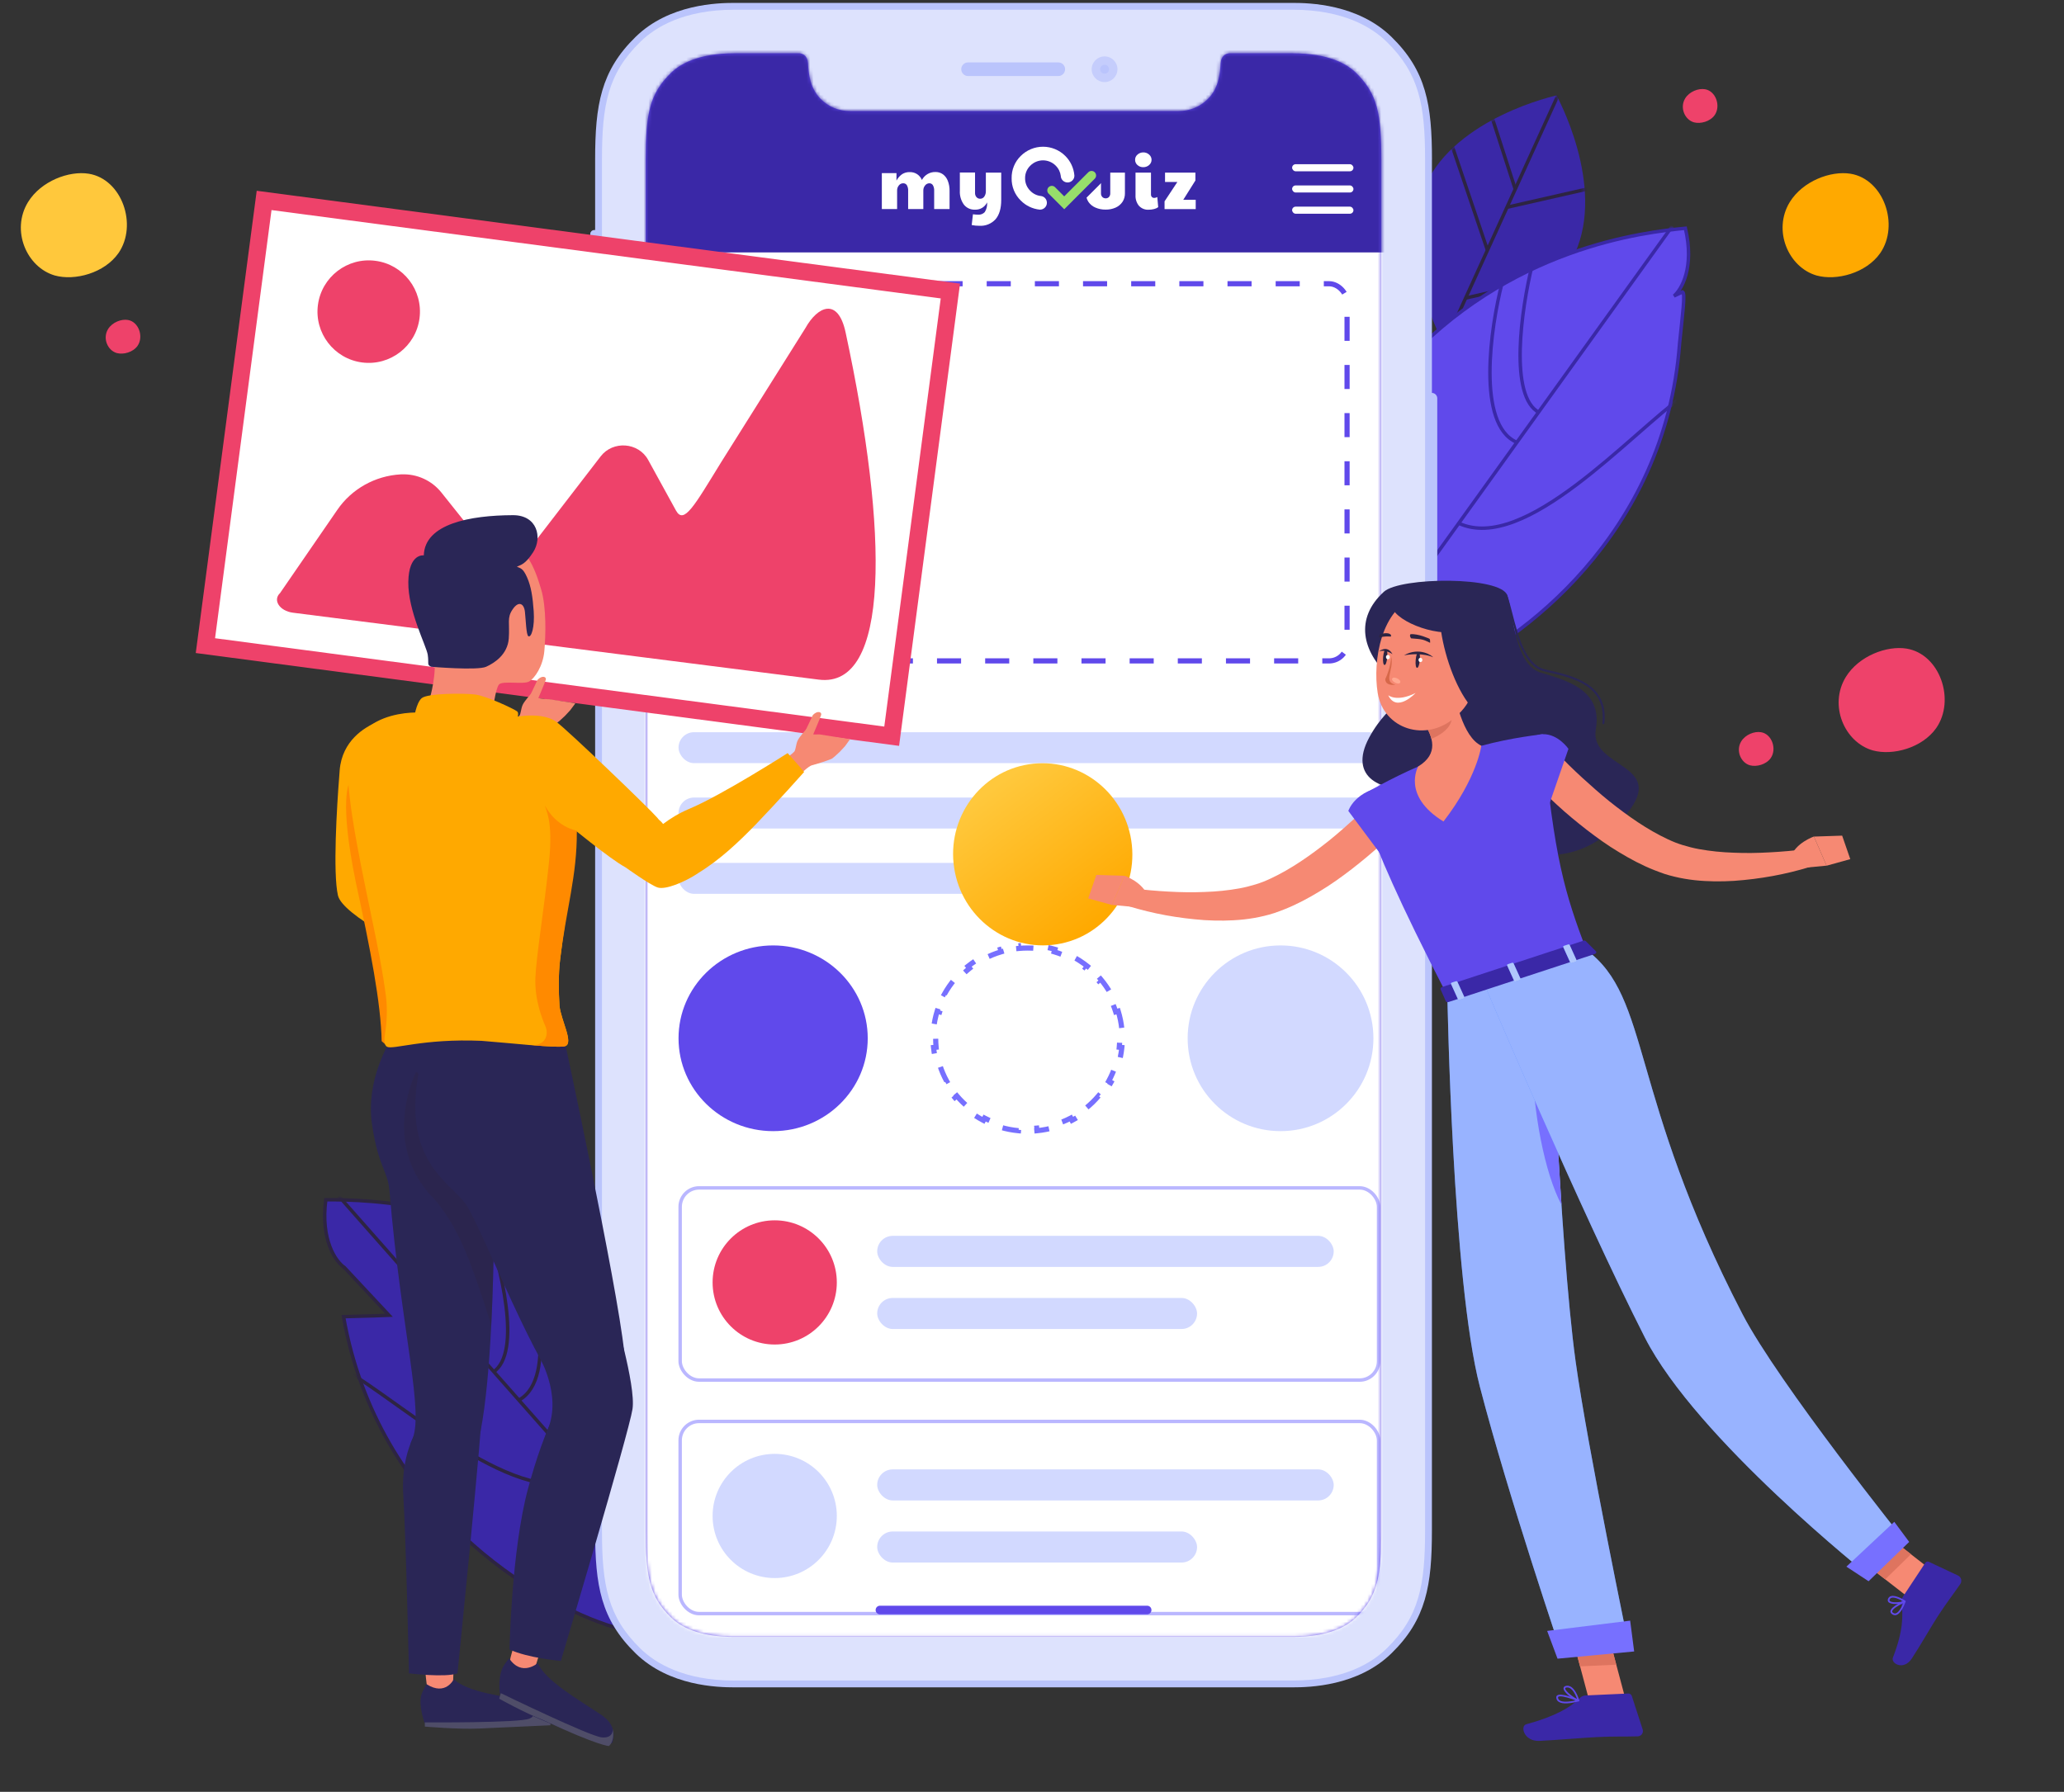 <svg width="600" height="521" viewBox="0 0 600 521" fill="none" xmlns="http://www.w3.org/2000/svg">
<rect x="0" y="0" width="600" height="521" fill="#333333" stroke="none"/>
<path d="M414.305 53.923C405.24 73.831 419.647 99.862 419.647 99.862C419.647 99.862 448.748 93.601 457.814 73.693C466.879 53.785 452.471 27.754 452.471 27.754C452.471 27.754 423.368 34.007 414.305 53.923Z" fill="#3A28A7"/>
<mask id="mask0_6370_94754" style="mask-type:alpha" maskUnits="userSpaceOnUse" x="411" y="27" width="50" height="73">
<path d="M414.758 54.13L414.758 54.13C419.217 44.331 428.631 37.855 437.002 33.82C441.179 31.807 445.076 30.411 447.929 29.519C449.356 29.073 450.52 28.754 451.326 28.546C451.701 28.449 451.998 28.376 452.209 28.326C452.309 28.518 452.45 28.789 452.624 29.135C452.997 29.879 453.52 30.966 454.121 32.334C455.323 35.069 456.831 38.921 458.058 43.39C460.515 52.346 461.817 63.691 457.357 73.486C452.896 83.28 443.483 89.757 435.112 93.792C430.935 95.806 427.038 97.203 424.185 98.095C422.759 98.541 421.595 98.862 420.789 99.07C420.414 99.166 420.116 99.239 419.906 99.289C419.805 99.098 419.664 98.826 419.491 98.48C419.118 97.736 418.594 96.649 417.994 95.282C416.792 92.547 415.283 88.694 414.057 84.225C411.599 75.269 410.298 63.925 414.758 54.13Z" fill="#3A28A7" stroke="#2D2442"/>
</mask>
<g mask="url(#mask0_6370_94754)">
<path d="M418.447 103.384L452.998 27.499" stroke="#2D2442" stroke-miterlimit="10"/>
<path d="M456.511 79.744L426.065 86.654" stroke="#2D2442" stroke-miterlimit="10"/>
<path d="M468.536 53.339L438.084 60.259" stroke="#2D2442" stroke-miterlimit="10"/>
<path d="M432.399 72.756L422.228 42.676" stroke="#2D2442" stroke-miterlimit="10"/>
<path d="M440.513 55.109L433.925 34.705" stroke="#2D2442" stroke-miterlimit="10"/>
</g>
<path d="M99.867 382.83C109.716 438.982 156.294 466.387 178.352 473.07L201.804 473.089C204.009 459.306 207.474 427.953 203.696 412.804C199.919 397.655 191.684 388.507 188.038 385.827L187.66 397.883L183.212 381.63C147.637 349.069 106.644 348.794 94.704 348.843C93.158 360.667 97.649 366.886 100.088 368.518L113.09 382.43C111.729 382.496 107.179 382.668 99.867 382.83Z" fill="#3A28A7" stroke="#2D2442"/>
<mask id="mask1_6370_94754" style="mask-type:alpha" maskUnits="userSpaceOnUse" x="93" y="348" width="113" height="126">
<path d="M99.869 382.83C109.718 438.982 156.296 466.387 178.354 473.07L201.806 473.089C204.011 459.306 207.476 427.953 203.698 412.804C199.921 397.655 191.686 388.507 188.04 385.826L187.662 397.883L183.214 381.63C147.638 349.069 106.646 348.794 94.706 348.843C93.16 360.667 97.651 366.886 100.09 368.518L113.092 382.43C111.731 382.496 107.181 382.668 99.869 382.83Z" fill="#3A28A7" stroke="#2D2442"/>
</mask>
<g mask="url(#mask1_6370_94754)">
<path d="M98.492 347.806L203.76 467.036" stroke="#2D2442"/>
<path d="M141.164 355.437C145.49 367.672 151.974 393.511 143.303 398.988" stroke="#2D2442"/>
<path d="M150.415 359.343C155.274 372.55 162.195 400.57 151.009 406.994" stroke="#2D2442"/>
<path d="M99.818 398.016C117.055 407.857 151.854 440.324 170.435 429.263" stroke="#2D2442"/>
</g>
<path d="M31.405 95.702C32.641 93.681 35.296 92.705 37.171 93.03C40.321 93.544 41.825 97.876 39.997 100.542C38.675 102.432 35.875 103.171 33.965 102.658C31.291 101.909 29.766 98.387 31.405 95.702Z" fill="#EE426A"/>
<path d="M506.165 215.568C507.401 213.547 510.056 212.571 511.93 212.896C515.08 213.41 516.585 217.742 514.757 220.408C513.435 222.298 510.634 223.037 508.725 222.524C506.051 221.775 504.526 218.253 506.165 215.568Z" fill="#EE426A"/>
<path d="M489.872 28.616C491.108 26.596 493.763 25.62 495.637 25.945C498.787 26.459 500.292 30.791 498.464 33.457C497.142 35.347 494.341 36.086 492.432 35.573C489.758 34.824 488.233 31.302 489.872 28.616Z" fill="#EE426A"/>
<path d="M8.143 58.767C11.927 52.617 20.083 49.588 25.8 50.512C35.473 52.086 40.083 65.424 34.44 73.597C30.37 79.409 21.756 81.719 15.932 80.099C7.742 77.724 3.125 66.991 8.143 58.767Z" fill="#FFC83C"/>
<path d="M536.573 196.842C540.357 190.692 548.512 187.663 554.23 188.587C563.902 190.16 568.512 203.499 562.87 211.672C558.799 217.484 550.186 219.793 544.361 218.174C536.171 215.798 531.555 205.066 536.573 196.842Z" fill="#EE426A"/>
<path d="M520.278 58.767C524.062 52.617 532.217 49.588 537.935 50.512C547.607 52.086 552.218 65.424 546.575 73.597C542.504 79.409 533.891 81.719 528.066 80.099C519.876 77.724 515.26 66.991 520.278 58.767Z" fill="#FFA900"/>
<path d="M488.234 99.986C484.134 155.655 441.438 186.912 420.603 195.582L397.757 197.896C394.26 184.684 387.816 154.478 390.013 139.349C392.211 124.221 399.339 114.503 402.628 111.534L404.177 123.244L406.919 106.974C438.392 71.77 478.301 67.49 489.938 66.369C492.601 77.738 488.834 84.236 486.618 86.064L489.132 84.882C489.938 85.361 489.133 91.111 488.234 99.986Z" fill="#6049EB" stroke="#3A28A7"/>
<mask id="mask2_6370_94754" style="mask-type:alpha" maskUnits="userSpaceOnUse" x="389" y="65" width="103" height="134">
<path d="M488.234 99.986C484.134 155.655 441.438 186.912 420.603 195.582L397.757 197.896C394.26 184.684 387.816 154.478 390.013 139.349C392.211 124.221 399.339 114.502 402.628 111.534L404.177 123.244L406.919 106.974C438.392 71.77 478.301 67.49 489.938 66.369C492.601 77.738 488.834 84.236 486.618 86.064L489.938 86.799C491.271 86.73 488.641 94.466 488.234 99.986Z" fill="#98B3FF" stroke="#3A28A7"/>
</mask>
<g mask="url(#mask2_6370_94754)">
<path d="M486.15 65.731L395.264 192.192" stroke="#3A28A7"/>
<path d="M445.326 77.343C442.309 89.685 438.521 115.493 447.505 119.98" stroke="#3A28A7"/>
<path d="M436.692 82.052C433.251 95.394 429.251 123.37 440.777 128.533" stroke="#3A28A7"/>
<path d="M489.771 114.776C473.942 126.051 443.217 161.087 424.032 152.129" stroke="#3A28A7"/>
</g>
<path d="M416.269 46.447C416.269 30.505 414.63 20.604 404.493 10.717C394.703 1.163 380.594 0.843 375.817 0.843H213.455C208.678 0.843 194.556 1.163 184.78 10.717C174.643 20.604 173.004 30.519 173.004 46.447V445.005C173.004 460.947 174.643 470.848 184.78 480.735C194.57 490.289 208.678 490.609 213.455 490.609H375.803C380.58 490.609 394.703 490.289 404.479 480.735C414.616 470.848 416.255 460.933 416.255 445.005V46.447H416.269Z" fill="#BAC4FC"/>
<path d="M213.456 488.637C198.778 488.637 190.515 483.582 186.169 479.333C176.671 470.057 174.99 460.878 174.99 445.019V46.447C174.99 30.589 176.657 21.41 186.169 12.133C190.515 7.884 198.778 2.829 213.442 2.829H375.804C390.482 2.829 398.744 7.898 403.091 12.133C412.589 21.41 414.27 30.589 414.27 46.447V445.005C414.27 460.864 412.603 470.043 403.091 479.319C398.744 483.568 390.482 488.623 375.846 488.623H213.456V488.637Z" fill="#DDE2FD"/>
<path d="M394.188 21.173C391.536 18.576 386.19 15.494 375.802 15.494H357.278C356.334 15.619 354.973 16.174 354.834 18.424C354.653 21.52 354.264 25.589 351.182 28.728C348.807 31.144 345.738 32.297 342.544 32.297C335.656 32.297 254.045 32.297 247.157 32.297C243.963 32.297 240.895 31.144 238.52 28.728C235.451 25.589 235.062 21.52 234.882 18.424C234.743 16.174 233.382 15.605 232.438 15.494H213.441C203.068 15.494 197.721 18.59 195.069 21.173C188.82 27.27 187.709 33.102 187.709 46.447V445.005C187.709 458.35 188.82 464.182 195.069 470.279C197.721 472.875 203.068 475.972 213.441 475.958H375.816C386.19 475.958 391.536 472.862 394.188 470.279C400.437 464.182 401.548 458.35 401.548 445.005V46.447C401.548 33.102 400.437 27.283 394.188 21.173Z" fill="#6049EB"/>
<path d="M172.715 66.874C172.617 66.874 172.534 66.902 172.451 66.93V66.916C172.423 66.93 172.395 66.944 172.367 66.957C172.312 66.971 172.243 66.999 172.187 67.027C172.118 67.069 172.062 67.11 172.006 67.152C171.965 67.193 171.909 67.221 171.881 67.263C171.826 67.332 171.784 67.402 171.743 67.471C171.715 67.513 171.687 67.555 171.673 67.596C171.618 67.721 171.59 67.86 171.59 67.999V84.51C171.59 84.649 171.618 84.788 171.673 84.913C171.687 84.954 171.715 84.996 171.743 85.038C171.784 85.107 171.826 85.19 171.881 85.246C171.923 85.288 171.965 85.329 172.006 85.357C172.062 85.399 172.118 85.44 172.187 85.482C172.243 85.51 172.298 85.538 172.367 85.552C172.395 85.565 172.423 85.579 172.451 85.593V85.579C172.534 85.607 172.617 85.635 172.715 85.635H173.312V66.874H172.715Z" fill="#BAC4FC"/>
<path d="M172.715 101.896C172.617 101.896 172.534 101.924 172.451 101.952V101.938C172.423 101.952 172.395 101.966 172.367 101.98C172.312 101.994 172.243 102.021 172.187 102.049C172.118 102.091 172.062 102.132 172.006 102.174C171.965 102.216 171.909 102.244 171.881 102.285C171.826 102.355 171.784 102.424 171.743 102.493C171.715 102.535 171.687 102.577 171.673 102.618C171.618 102.743 171.59 102.882 171.59 103.021V136.279C171.59 136.418 171.618 136.557 171.673 136.682C171.687 136.724 171.715 136.766 171.743 136.807C171.784 136.877 171.826 136.96 171.881 137.015C171.923 137.057 171.965 137.099 172.006 137.127C172.062 137.168 172.118 137.21 172.187 137.252C172.243 137.279 172.298 137.307 172.367 137.321C172.395 137.335 172.423 137.349 172.451 137.363V137.349C172.534 137.377 172.617 137.404 172.715 137.404H173.312V101.896H172.715Z" fill="#BAC4FC"/>
<path d="M173.142 146.819C173.045 146.819 172.962 146.847 172.878 146.875V146.861C172.851 146.875 172.823 146.889 172.795 146.902C172.739 146.916 172.684 146.944 172.628 146.972C172.559 147.014 172.503 147.055 172.448 147.097C172.406 147.138 172.365 147.166 172.323 147.208C172.267 147.277 172.226 147.347 172.184 147.416C172.156 147.458 172.128 147.5 172.115 147.541C172.059 147.666 172.031 147.805 172.031 147.958V181.216C172.031 181.355 172.059 181.494 172.115 181.633C172.128 181.674 172.156 181.716 172.184 181.758C172.226 181.841 172.267 181.91 172.323 181.966C172.365 182.008 172.406 182.049 172.448 182.077C172.503 182.119 172.559 182.16 172.628 182.202C172.684 182.23 172.739 182.258 172.809 182.271C172.837 182.285 172.864 182.299 172.892 182.313V182.299C172.976 182.327 173.059 182.355 173.156 182.355H173.503V146.833H173.142V146.819Z" fill="#BAC4FC"/>
<path d="M417.726 169.079C417.782 168.927 417.809 168.76 417.809 168.593V115.81C417.809 115.644 417.782 115.477 417.726 115.324C417.712 115.297 417.712 115.283 417.698 115.255C417.643 115.102 417.559 114.977 417.476 114.852C417.462 114.838 417.448 114.825 417.434 114.811C417.226 114.561 416.934 114.366 416.601 114.283C416.476 114.255 416.365 114.241 416.226 114.241H415.74V170.162H416.226C416.712 170.162 417.143 169.94 417.434 169.593C417.448 169.579 417.462 169.565 417.476 169.551C417.573 169.427 417.643 169.302 417.698 169.149C417.712 169.121 417.712 169.093 417.726 169.079Z" fill="#BAC4FC"/>
<path d="M321.099 23.868C323.17 23.868 324.848 22.195 324.848 20.132C324.848 18.069 323.17 16.397 321.099 16.397C319.028 16.397 317.35 18.069 317.35 20.132C317.35 22.195 319.028 23.868 321.099 23.868Z" fill="#C5CDFC"/>
<path d="M321.102 21.423C321.815 21.423 322.393 20.845 322.393 20.132C322.393 19.418 321.815 18.84 321.102 18.84C320.389 18.84 319.811 19.418 319.811 20.132C319.811 20.845 320.389 21.423 321.102 21.423Z" fill="#BAC4FC"/>
<path d="M309.621 20.131C309.621 21.228 308.732 22.117 307.621 22.117H281.431C280.334 22.117 279.432 21.228 279.432 20.131C279.432 19.034 280.32 18.145 281.431 18.145H307.621C308.732 18.145 309.621 19.034 309.621 20.131Z" fill="#BAC4FC"/>
<mask id="mask3_6370_94754" style="mask-type:alpha" maskUnits="userSpaceOnUse" x="187" y="15" width="215" height="461">
<path d="M394.192 21.173C391.54 18.576 386.194 15.494 375.806 15.494H357.282C356.337 15.619 354.977 16.174 354.838 18.424C354.657 21.52 354.268 25.589 351.186 28.727C348.811 31.144 345.742 32.296 342.548 32.296C335.66 32.296 254.049 32.296 247.161 32.296C243.967 32.296 240.898 31.144 238.524 28.727C235.455 25.589 235.066 21.52 234.886 18.424C234.747 16.174 233.386 15.605 232.442 15.494H213.445C203.071 15.494 197.725 18.59 195.073 21.173C188.824 27.269 187.713 33.102 187.713 46.447V445.005C187.713 458.35 188.824 464.182 195.073 470.279C197.725 472.875 203.071 475.972 213.445 475.958H375.82C386.194 475.958 391.54 472.861 394.192 470.279C400.441 464.182 401.552 458.35 401.552 445.005V46.447C401.552 33.102 400.441 27.283 394.192 21.173Z" fill="white"/>
</mask>
<g mask="url(#mask3_6370_94754)">
<rect width="214.672" height="443.72" transform="translate(187.248 32.398)" fill="white"/>
<path d="M187.248 18.398C187.248 16.189 189.039 14.398 191.248 14.398H430.248C432.457 14.398 434.248 16.189 434.248 18.398V73.398H187.248V18.398Z" fill="#3A28A7"/>
<rect x="197.582" y="82.496" width="194.005" height="109.67" rx="5.25" stroke="#6049EB" stroke-width="1.5" stroke-dasharray="7 7"/>
<rect x="197.248" y="231.89" width="205" height="9" rx="4.5" fill="#D2D9FF"/>
<rect x="197.248" y="250.89" width="101" height="9" rx="4.5" fill="#D2D9FF"/>
<rect x="197.248" y="212.89" width="205" height="9" rx="4.5" fill="#D2D9FF"/>
<path d="M309.68 45.343C307.962 43.626 305.633 42.662 303.204 42.662C300.776 42.662 298.447 43.626 296.728 45.343C295.868 46.185 295.19 47.195 294.734 48.309C294.279 49.424 294.056 50.62 294.08 51.824C294.056 53.027 294.279 54.223 294.734 55.338C295.19 56.452 295.868 57.462 296.728 58.305C298.201 59.802 300.149 60.739 302.237 60.953H302.352C302.614 60.951 302.873 60.897 303.114 60.794C303.355 60.691 303.573 60.541 303.756 60.353C303.942 60.166 304.088 59.945 304.187 59.7C304.286 59.456 304.334 59.195 304.33 58.931C304.325 58.687 304.277 58.444 304.189 58.216C304.091 57.964 303.94 57.735 303.747 57.545C303.441 57.253 303.053 57.062 302.635 56.998C301.454 56.887 300.352 56.358 299.527 55.505C299.031 55.031 298.639 54.459 298.374 53.825C298.11 53.191 297.979 52.51 297.991 51.824C297.98 51.138 298.11 50.458 298.375 49.826C298.639 49.194 299.031 48.623 299.527 48.15C300.009 47.666 300.582 47.282 301.213 47.02C301.844 46.758 302.521 46.623 303.204 46.623C303.887 46.623 304.564 46.758 305.195 47.02C305.826 47.282 306.399 47.666 306.881 48.15C307.297 48.561 307.64 49.039 307.897 49.563C308.137 50.058 308.295 50.589 308.365 51.135C308.376 51.515 308.497 51.884 308.714 52.197C308.93 52.511 309.231 52.755 309.583 52.901C309.944 53.052 310.342 53.092 310.726 53.015C311.11 52.938 311.462 52.747 311.737 52.468C311.933 52.281 312.086 52.054 312.187 51.803C312.287 51.552 312.333 51.282 312.32 51.011C312.139 48.869 311.204 46.86 309.68 45.343Z" fill="white"/>
<path d="M318.245 50.084C317.996 49.836 317.66 49.697 317.309 49.697C316.958 49.697 316.621 49.836 316.373 50.084L309.363 57.095L306.768 54.499C306.648 54.361 306.502 54.248 306.338 54.169C306.173 54.09 305.994 54.046 305.812 54.039C305.629 54.033 305.448 54.064 305.278 54.131C305.108 54.198 304.954 54.299 304.825 54.428C304.696 54.558 304.596 54.712 304.53 54.883C304.463 55.053 304.433 55.235 304.441 55.417C304.448 55.599 304.493 55.778 304.573 55.943C304.653 56.107 304.766 56.252 304.905 56.371L309.372 60.839L318.245 51.956C318.493 51.708 318.632 51.371 318.632 51.02C318.632 50.669 318.493 50.332 318.245 50.084Z" fill="#97DE6B"/>
<path d="M256.348 50.34H260.603V52.504C260.997 51.762 261.559 51.124 262.245 50.64C262.9 50.228 263.662 50.019 264.435 50.04C265.206 50.013 265.967 50.222 266.615 50.64C267.229 51.058 267.711 51.644 268.001 52.327C268.376 51.612 268.943 51.016 269.639 50.607C270.335 50.198 271.132 49.992 271.939 50.014C272.708 49.996 273.463 50.225 274.093 50.667C274.742 51.15 275.238 51.809 275.523 52.565C275.882 53.494 276.056 54.484 276.036 55.479V60.777H271.559V55.479C271.597 54.91 271.468 54.343 271.189 53.846C271.081 53.672 270.93 53.529 270.75 53.431C270.571 53.334 270.369 53.285 270.164 53.289C269.925 53.291 269.689 53.348 269.475 53.455C269.261 53.562 269.074 53.717 268.928 53.907C268.58 54.322 268.395 54.849 268.408 55.391V60.777H263.993V55.479C264.031 54.91 263.902 54.343 263.622 53.846C263.508 53.662 263.345 53.514 263.152 53.416C262.959 53.318 262.743 53.274 262.528 53.289C262.289 53.291 262.055 53.347 261.842 53.455C261.629 53.562 261.444 53.717 261.301 53.907C260.957 54.325 260.776 54.851 260.788 55.391V60.777H256.348V50.34Z" fill="white"/>
<path d="M282.472 65.43L282.834 62.296C283.339 62.376 283.849 62.417 284.361 62.419C284.714 62.443 285.069 62.388 285.399 62.258C285.729 62.129 286.025 61.927 286.268 61.669C286.8 60.828 287.039 59.834 286.948 58.843C286.634 59.506 286.132 60.061 285.503 60.438C284.875 60.815 284.148 60.998 283.416 60.962C282.798 60.99 282.181 60.869 281.619 60.609C281.057 60.349 280.565 59.959 280.185 59.47C279.352 58.302 278.944 56.885 279.028 55.453V50.155H283.443V56.106C283.425 56.543 283.57 56.971 283.849 57.307C283.984 57.465 284.154 57.59 284.345 57.673C284.537 57.756 284.744 57.794 284.952 57.784C285.184 57.785 285.412 57.73 285.617 57.622C285.822 57.514 285.997 57.358 286.127 57.166C286.449 56.694 286.61 56.13 286.586 55.559V50.19H291.053V58.137C291.053 60.597 290.503 62.469 289.402 63.753C288.809 64.4 288.079 64.907 287.264 65.236C286.45 65.564 285.573 65.706 284.696 65.651C283.949 65.658 283.203 65.584 282.472 65.43Z" fill="white"/>
<path d="M330.658 47.992C330.438 47.801 330.262 47.565 330.143 47.3C330.024 47.034 329.965 46.746 329.969 46.455C329.965 46.162 330.029 45.872 330.154 45.608C330.28 45.343 330.464 45.11 330.693 44.928C331.149 44.526 331.736 44.306 332.344 44.31C332.968 44.294 333.575 44.518 334.039 44.937C334.263 45.123 334.444 45.356 334.567 45.62C334.691 45.885 334.755 46.172 334.755 46.464C334.755 46.756 334.691 47.044 334.567 47.308C334.444 47.572 334.263 47.805 334.039 47.992C333.575 48.398 332.978 48.618 332.362 48.61C331.735 48.633 331.124 48.411 330.658 47.992ZM331.09 59.85C330.385 58.969 330.03 57.859 330.093 56.733V50.19H334.586V56.53C334.578 56.666 334.597 56.803 334.642 56.932C334.688 57.061 334.759 57.18 334.851 57.28C334.942 57.369 335.05 57.439 335.168 57.484C335.286 57.53 335.413 57.551 335.54 57.545C335.852 57.539 336.156 57.451 336.423 57.289L336.688 60.238C336.323 60.502 335.909 60.689 335.469 60.786C334.961 60.915 334.439 60.98 333.915 60.98C333.389 61.012 332.861 60.925 332.372 60.727C331.884 60.528 331.445 60.222 331.09 59.832V59.85Z" fill="white"/>
<path d="M338.533 58.543L342.259 52.91H338.674V50.19H347.503V52.477L343.972 58.093H347.591V60.803H338.533V58.543Z" fill="white"/>
<path d="M322.749 50.19V56.185C322.773 56.585 322.64 56.978 322.378 57.28C322.257 57.408 322.11 57.509 321.947 57.576C321.784 57.643 321.609 57.674 321.433 57.669C321.251 57.675 321.069 57.644 320.898 57.577C320.728 57.51 320.574 57.409 320.444 57.28C320.309 57.133 320.205 56.961 320.138 56.773C320.071 56.584 320.043 56.385 320.056 56.185V53.218C319.979 53.323 319.897 53.423 319.809 53.519L315.854 57.474C315.971 57.914 316.159 58.331 316.41 58.711C316.915 59.438 317.616 60.007 318.431 60.353C319.369 60.762 320.384 60.964 321.407 60.944C322.412 60.965 323.41 60.763 324.329 60.353C325.131 59.996 325.816 59.42 326.307 58.693C326.785 57.959 327.031 57.097 327.013 56.221V50.19H322.749Z" fill="white"/>
<ellipse cx="224.748" cy="301.89" rx="27.5" ry="27" fill="#6049EB"/>
<circle cx="372.248" cy="301.89" r="27" fill="#D2D9FF"/>
<path d="M325.05 293.983C325.574 295.664 325.935 297.415 326.115 299.218L325.369 299.293C325.454 300.147 325.498 301.013 325.498 301.89C325.498 302.766 325.454 303.633 325.369 304.487L326.115 304.562C325.935 306.365 325.574 308.115 325.05 309.797L324.334 309.574C323.814 311.242 323.13 312.84 322.299 314.349L322.956 314.711C322.093 316.278 321.077 317.752 319.928 319.113L319.355 318.629C318.237 319.952 316.989 321.167 315.63 322.253L316.099 322.839C314.712 323.947 313.213 324.925 311.622 325.755L311.275 325.09C309.75 325.884 308.138 326.538 306.455 327.034L306.667 327.754C304.981 328.251 303.226 328.593 301.42 328.764L301.35 328.017C300.494 328.098 299.626 328.14 298.748 328.14C297.87 328.14 297.002 328.098 296.146 328.017L296.076 328.764C294.27 328.593 292.515 328.251 290.829 327.754L291.041 327.034C289.358 326.538 287.746 325.884 286.221 325.09L285.874 325.755C284.283 324.925 282.784 323.947 281.397 322.839L281.866 322.253C280.507 321.167 279.259 319.952 278.141 318.629L277.568 319.113C276.419 317.752 275.403 316.278 274.54 314.711L275.197 314.349C274.366 312.84 273.682 311.242 273.162 309.574L272.446 309.797C271.922 308.115 271.561 306.365 271.381 304.562L272.127 304.487C272.042 303.633 271.998 302.766 271.998 301.89C271.998 301.013 272.042 300.147 272.127 299.293L271.381 299.218C271.561 297.415 271.922 295.664 272.446 293.983L273.162 294.206C273.682 292.538 274.366 290.94 275.197 289.43L274.54 289.069C275.403 287.502 276.419 286.028 277.568 284.667L278.141 285.151C279.259 283.827 280.507 282.613 281.866 281.527L281.397 280.941C282.784 279.833 284.283 278.854 285.874 278.025L286.221 278.69C287.746 277.896 289.358 277.241 291.041 276.746L290.829 276.026C292.515 275.529 294.27 275.187 296.076 275.016L296.146 275.762C297.002 275.681 297.87 275.64 298.748 275.64C299.626 275.64 300.494 275.681 301.35 275.762L301.42 275.016C303.226 275.187 304.981 275.529 306.667 276.026L306.455 276.746C308.138 277.241 309.75 277.896 311.275 278.69L311.622 278.025C313.213 278.854 314.712 279.833 316.099 280.941L315.63 281.527C316.989 282.613 318.237 283.827 319.355 285.151L319.928 284.667C321.077 286.028 322.093 287.502 322.956 289.069L322.299 289.43C323.13 290.94 323.814 292.538 324.334 294.206L325.05 293.983Z" stroke="#7770FF" stroke-width="1.5" stroke-dasharray="5 5"/>
<rect x="254.998" y="359.334" width="132.708" height="9.028" rx="4.514" fill="#D2D9FF"/>
<rect x="254.998" y="377.39" width="92.986" height="9.028" rx="4.514" fill="#D2D9FF"/>
<circle cx="225.206" cy="372.876" r="18.055" fill="#EE426A"/>
<rect opacity="0.5" x="197.721" y="345.39" width="203.027" height="55.875" rx="5.5" stroke="#7770FF"/>
<rect x="254.998" y="427.237" width="132.708" height="9.028" rx="4.514" fill="#D2D9FF"/>
<rect x="254.998" y="445.293" width="92.986" height="9.028" rx="4.514" fill="#D2D9FF"/>
<circle cx="225.206" cy="440.779" r="18.055" fill="#D2D9FF"/>
<rect opacity="0.5" x="197.721" y="413.293" width="203.027" height="55.875" rx="5.5" stroke="#7770FF"/>
<rect x="375.615" y="47.745" width="17.826" height="2.057" rx="1.028" fill="white"/>
<rect x="375.615" y="53.916" width="17.826" height="2.057" rx="1.028" fill="white"/>
<rect x="375.615" y="60.086" width="17.826" height="2.057" rx="1.028" fill="white"/>
<path d="M409.566 237.5C408.206 238.997 406.958 240.295 405.606 241.609C404.275 242.923 402.924 244.217 401.555 245.468C398.814 248.011 395.917 250.383 392.962 252.691C389.987 254.978 386.912 257.198 383.624 259.163C380.355 261.149 376.949 262.985 373.253 264.438C372.334 264.807 371.396 265.134 370.437 265.48C369.46 265.784 368.461 266.088 367.467 266.309C365.497 266.795 363.513 267.115 361.576 267.335C357.681 267.753 353.845 267.763 350.062 267.53C342.499 266.981 335.237 265.686 328.037 263.471L329.256 258.313C332.661 258.735 336.256 259.062 339.734 259.241C343.232 259.441 346.736 259.498 350.188 259.347C353.638 259.237 357.017 258.898 360.284 258.307C361.897 258.011 363.474 257.611 364.992 257.146C365.761 256.914 366.47 256.659 367.2 256.385C367.953 256.07 368.684 255.775 369.418 255.418C375.348 252.65 381.003 248.68 386.408 244.369C389.112 242.193 391.699 239.869 394.287 237.523C396.833 235.197 399.388 232.666 401.691 230.287L409.566 237.5Z" fill="#F68973"/>
<ellipse cx="303.119" cy="248.396" rx="26.051" ry="26.485" transform="rotate(174.04 303.119 248.396)" fill="url(#paint0_linear_6370_94754)"/>
<path d="M330.806 263.822L323.23 263.109L326.917 254.636C326.917 254.636 332.287 256.501 333.658 260.627L330.806 263.822Z" fill="#F68973"/>
<path d="M316.346 261.215L318.707 254.386L326.918 254.656L323.231 263.129L316.346 261.215Z" fill="#F68973"/>
<path d="M255.795 468.126H333.476" stroke="#6049EB" stroke-width="2.5" stroke-miterlimit="10" stroke-linecap="round" stroke-linejoin="round"/>
</g>
<path d="M131.98 480.54C131.98 480.54 131.782 488.296 131.65 490.274C131.497 492.251 125.217 492.405 124.471 491.372C123.746 490.34 123.373 481.265 123.373 481.265" fill="#F68973"/>
<path d="M123.999 489.69C123.999 489.69 122.882 491.503 122.5 492.793C121.562 495.959 123.5 501.19 123.5 501.19C123.5 501.19 150.476 501.335 155 501.19L160.08 500.898C160.08 500.898 160.263 495.676 153.962 494.566C145.839 493.14 136.273 492.119 131.909 488.281C131.904 488.206 129.579 493.251 123.999 489.69Z" fill="#2A2656"/>
<path d="M158.084 496.436C158.084 496.436 158.799 496.526 155.5 497.669C152.242 498.847 156.671 498.334 154 499.669C151.329 501.004 123.502 500.793 123.502 500.793L123.5 502.021C123.5 502.021 133.094 502.866 139.335 502.584C145.576 502.301 160 501.637 160 501.637C160 501.637 160.205 499.668 158.084 496.436Z" fill="#4F4D68"/>
<path d="M157.428 478.453C157.428 478.453 156.089 483.77 155.211 485.55C154.333 487.33 148.448 485.133 148.141 483.902C147.834 482.672 150.864 474.103 150.864 474.103" fill="#F68973"/>
<path d="M148 482.169C148 482.169 146.546 483.894 146 485.169C144.5 488.669 145.478 493.679 145.478 493.679C145.478 493.679 152.523 498.061 156.719 499.758C160.914 501.455 170.075 505.361 170.075 505.361L177.892 506.923C177.892 506.923 180.171 502.221 174.858 498.656C168.007 494.066 158.757 488.858 156.32 483.582C156.345 483.512 151.662 487.683 148 482.169Z" fill="#2A2656"/>
<path d="M178.138 502.669C178.138 502.669 178.479 505.459 175 505.169C171.544 504.929 145.587 492.298 145.587 492.298L145.118 493.911C145.118 493.911 152.178 497.902 158 500.169C174 507.669 177 507.669 177 507.669C177 507.669 178.77 506.483 178.138 502.669Z" fill="#4F4D68"/>
<path d="M118.702 275.408C116.09 274.045 113.257 272.507 110.557 270.903C104.409 267.234 98.92 263.257 98.24 260.357C96.747 253.853 97.91 234.561 98.635 225.465C98.657 224.915 98.701 224.388 98.745 223.927C99.469 215.313 105.99 211.512 109.261 210.106C110.93 221.29 114.685 246.558 114.992 247.854C115.387 249.502 118.702 275.408 118.702 275.408Z" fill="#FFA900"/>
<path d="M119.188 309.761C116.548 307.619 113.685 305.233 110.956 302.726C110.712 291.602 107.694 276.071 103.456 256.622C98.419 232.109 101.592 227.606 101.592 227.606L111.732 229.285C113.419 246.593 115.238 265.288 115.46 266.651C115.86 269.28 119.188 309.761 119.188 309.761Z" fill="#FF8A00"/>
<path d="M59.711 187.722L76.777 58.276L276.275 84.616L259.21 214.062L59.711 187.722Z" fill="white" stroke="#EE426A" stroke-width="5"/>
<path d="M245.814 96.651C243.594 86.337 237.658 89.048 234.141 95.38C234.141 95.38 211.014 132.168 209.585 134.476C201.802 147.141 198.791 152.605 196.504 148.433L188.414 133.714C185.6 128.588 178.191 128.038 174.608 132.697L150.184 164.423C149.041 165.926 146.644 166.138 145.435 164.656L145.413 164.634L128.31 143.202C125.54 139.728 121.209 137.716 116.68 137.928C116.614 137.928 116.57 137.928 116.504 137.928C109.008 138.331 102.193 142.206 98.06 148.242L81.418 172.428C79.219 174.504 81.286 177.638 85.133 178.146L143.369 185.559L185.116 190.875L238.032 197.609C258.653 200.214 258.433 155.337 245.814 96.651Z" fill="#EE426A"/>
<path d="M121.951 92.554C120.875 100.706 113.388 106.462 105.242 105.386C97.097 104.309 91.345 96.817 92.42 88.665C93.496 80.513 100.983 74.757 109.129 75.833C117.274 76.888 123.027 84.38 121.951 92.554Z" fill="#EE426A"/>
<path d="M142.807 385.335C142.236 396.563 141.27 408.142 139.689 416.184C138.35 423.039 116.855 424.292 119.622 419.018C123.618 411.35 116.658 387.334 113.233 346.4C112.728 340.204 109.961 339.479 108.117 326.735C106.295 313.969 113.299 302.895 113.299 302.895L143.136 300.126L143.509 337.325L143.619 349.893C143.641 349.893 143.707 367.164 142.807 385.335Z" fill="#2A2656"/>
<path d="M122.252 414.251C122.252 414.251 116.412 421.414 117.224 434.531C118.036 447.649 118.883 486.539 118.883 486.539C118.883 486.539 129.453 487.836 132.988 486.539C132.988 486.539 140.365 413.877 140.409 405.638C140.409 397.376 122.252 414.251 122.252 414.251Z" fill="#2A2656"/>
<g style="mix-blend-mode:multiply" opacity="0.4">
<path d="M142.808 385.335C140.92 379.292 137.209 367.735 134.136 361.187C129.854 352.047 125.683 348.07 125.683 348.07C110.533 332.162 120.962 311.618 120.962 311.618C120.962 311.618 133.279 321.835 134.158 322.89C134.97 323.878 139.91 332.557 143.533 337.303L143.642 349.871C143.642 349.893 143.708 367.164 142.808 385.335Z" fill="#2D2442"/>
</g>
<path d="M178.176 380.457C178.176 380.457 184.939 402.736 183.863 409.724C182.787 416.711 163.049 482.921 163.049 482.921C163.049 482.921 153.476 482.122 148.119 479.595C148.119 479.595 148.646 450.834 153.498 432.838C158.35 414.843 163.993 403.835 168.823 402.209C173.675 400.583 176.837 384.192 178.176 380.457Z" fill="#2A2656"/>
<path d="M156.309 393.684C156.309 393.684 163.642 405.373 159.141 415.876C154.618 426.379 166.694 424.621 166.694 424.621C166.694 424.621 172.731 407.021 171.392 404.736C170.053 402.451 165.091 394.805 163.466 394.387C161.863 393.992 156.309 393.684 156.309 393.684Z" fill="#2A2656"/>
<path d="M163.711 300.719C163.711 300.719 179.409 373.447 181.451 393.047C182.33 401.352 173.591 415.085 165.533 407.57C155.917 398.606 140.35 357.539 135.52 350.289C130.69 343.038 112.598 336.38 124.959 299.577" fill="#2A2656"/>
<path d="M124.955 203.03C124.955 203.03 127.107 195.758 126.163 190.374C125.218 184.991 121.991 175.323 123.199 168.073C124.406 160.822 133.54 154.779 143.2 155.724C152.861 156.669 155.671 165.941 157.296 171.303C158.898 176.686 158.635 184.859 158.24 189.298C157.844 193.736 155.429 197.23 153.805 198.153C152.202 199.097 146.142 197.845 145.066 199.01C144.012 200.174 143.2 207.007 143.2 207.007" fill="#F68973"/>
<path d="M120.391 208.787C120.391 208.787 120.918 204.547 122.542 203.031C124.145 201.536 134.881 201.536 138.109 201.932C141.336 202.327 149.262 206.041 150.316 206.832C151.37 207.623 149.284 211.688 149.284 211.688L120.391 208.787Z" fill="#FFA900"/>
<path d="M156.131 202.835C156.131 202.835 157.296 203.3 159.623 203.3L167.222 204.472C167.085 204.7 166.993 204.854 166.999 204.854L165.726 206.546L164.233 208.15C163.179 209.161 162.257 209.974 161.993 210.127C161.379 210.501 157.229 211.841 156.131 212.083C155.055 212.347 152.574 214.873 152.574 214.873L148.93 209.776C148.93 209.776 150.532 208.655 150.972 208.128C151.411 207.601 151.455 205.975 151.938 204.942C152.377 203.887 154.924 201.075 154.924 201.075L156.131 202.835Z" fill="#F68973"/>
<path d="M156.273 197.647L154.043 202.335L155.961 204.231C155.961 204.231 158.527 198.262 158.671 197.621C158.887 196.801 157.664 196.237 156.273 197.647Z" fill="#F68973"/>
<path d="M236.029 213.556C236.029 213.556 236.404 213.538 238.265 213.538L247.106 214.934L245.646 216.961L244.153 218.565C243.099 219.576 242.177 220.389 241.913 220.543C241.298 220.916 237.149 222.257 236.051 222.498C234.975 222.762 232.494 225.289 232.494 225.289L228.85 220.191C228.85 220.191 230.452 219.071 230.891 218.543C231.331 218.016 231.374 216.39 231.858 215.357C232.297 214.303 234.843 211.49 234.843 211.49L236.029 213.556Z" fill="#F68973"/>
<path d="M233.753 224.463C233.753 224.463 226.135 233.033 219.724 239.69C214.74 244.81 209.295 249.995 203.015 253.818C202.972 253.84 202.928 253.906 202.884 253.928C199.085 256.433 193.421 258.85 191.094 258.015C188.766 257.18 181.872 252.214 181.872 252.214C177.24 249.687 166.942 241.228 158.182 234.021C158.028 233.911 157.919 233.802 157.787 233.692C153.703 230.33 149.993 227.254 147.38 225.21C146.128 224.266 145.272 222.947 144.877 221.519C144.504 220.267 144.526 218.882 145.009 217.586C145.009 217.564 145.009 217.564 145.009 217.542C146.282 214.048 149.861 212.84 153.615 212.664C153.791 212.642 147.073 209.017 147.073 209.017C147.073 209.017 156.799 206.336 161.717 209.874C165.054 212.291 188.766 235.076 191.05 237.735C191.225 237.954 191.379 238.152 191.533 238.328C191.533 238.328 191.862 238.592 192.323 239.053C192.455 239.185 192.608 239.404 192.762 239.58C194.87 237.976 197.373 236.438 200.293 235.208C209.866 231.209 228.967 218.97 228.967 218.97L232.743 223.233L232.787 223.299V223.321L233.753 224.463Z" fill="#FFA900"/>
<path d="M125.35 193.868C125.35 193.868 138.765 195.011 141.312 193.868C143.859 192.726 147.547 190.243 147.899 185.673C148.228 181.102 147.284 179.696 149.04 177.147C150.775 174.599 152.334 175.478 152.597 177.895C152.861 180.311 152.97 184.684 153.607 184.992C154.463 185.431 155.473 182.355 155.144 177.675C154.859 173.632 154.397 170.49 153.19 167.809C151.982 165.129 151.324 165.282 150.248 164.777C151.433 164.206 152.685 164.14 155.012 160.514C157.691 156.318 156.22 149.77 149.106 149.792C136.679 149.836 123.462 152.275 123.199 161.481C123.199 161.481 118.829 160.8 118.698 169.194C118.566 177.587 123.923 187.738 124.34 190.353C124.735 192.989 124.011 193.275 125.35 193.868Z" fill="#2A2656"/>
<path d="M162.651 292.546C163.134 296.743 166.822 303.268 164.319 304.169C163.309 304.521 159.204 304.279 154.176 303.862H154.044C153.956 303.862 153.89 303.84 153.803 303.84C149.346 303.466 144.252 302.961 139.971 302.631C122.911 301.906 114.195 305.312 112.482 304.345C111.67 303.862 111.648 302.368 111.889 300.851C112.482 297.094 112.658 293.315 112.175 289.536C111.758 286.372 111.165 282.593 110.352 278.264C107.542 263.301 102.009 240.45 101.197 226.695C99.88 205.162 122.933 207.206 122.933 207.206C152.266 205.382 166.054 213.841 167.657 226.453C167.766 227.354 167.854 228.299 167.92 229.31C168.667 242.317 164.715 263.323 162.826 279.011C162.299 283.34 162.387 288.349 162.651 292.546Z" fill="#FFA900"/>
<path d="M162.653 292.546C163.136 296.743 166.824 303.268 164.321 304.169C163.311 304.521 159.206 304.279 154.178 303.862C158.701 304.191 159.557 300.72 158.547 298.391C157.537 296.04 155.451 290.766 155.627 284.482C155.846 278.242 158.196 264.136 159.579 250.821C160.896 238.45 158.591 235.55 158.437 234.254C159.14 235.66 161.994 240.252 167.68 241.548C167.79 254.644 164.563 264.4 162.828 278.989C162.301 283.34 162.389 288.349 162.653 292.546Z" fill="#FF8A00"/>
<path d="M236.31 207.883L234.08 212.572L235.999 214.468C235.999 214.468 238.565 208.498 238.708 207.858C238.924 207.038 237.701 206.474 236.31 207.883Z" fill="#F68973"/>
<path d="M402.29 172.064C407.056 167.723 436.412 167.497 438.186 173.142C439.94 178.788 440.417 193.338 447.922 195.583C455.449 197.847 465.888 200.575 463.906 212.014C461.923 223.433 484.72 221.904 473.034 236.432C461.369 250.959 448.136 250.822 430.805 244.919C419.015 240.898 423.211 227.183 412.217 228.955C401.895 230.614 391.707 226.193 398.004 214.475C404.3 202.758 411.883 203.993 403.946 196.761C396.008 189.507 393.704 179.884 402.29 172.064Z" fill="#2A2656"/>
<path d="M466.116 210.538C466.26 210.531 466.378 210.423 466.392 210.279C467.615 198.833 457.336 196.489 449.836 194.798L449.11 194.625C443.474 193.342 441.254 184.659 439.633 178.33C439.086 176.22 438.635 174.414 438.122 173.062C438.053 172.901 437.886 172.827 437.725 172.896C437.564 172.965 437.49 173.132 437.559 173.293C438.069 174.604 438.52 176.41 439.066 178.479C440.735 184.97 443.005 193.856 448.994 195.226L449.719 195.398C457.407 197.142 466.96 199.314 465.816 210.244C465.803 210.409 465.912 210.547 466.077 210.581C466.075 210.54 466.096 210.539 466.116 210.538Z" fill="#2A2656"/>
<path d="M403.406 228.637C393.89 229.541 391.959 235.786 391.959 235.786L404.123 252.083C404.123 252.083 408.497 246.794 409.364 241.07C410.304 235.117 409.878 228.014 403.406 228.637Z" fill="#6049EB"/>
<path d="M472.665 494.569L462.396 496.041L456.043 472.215L466.313 470.763L472.665 494.569Z" fill="#F68973"/>
<path d="M564.86 459.184L557.378 466.481L538.054 451.454L545.536 444.157L564.86 459.184Z" fill="#F68973"/>
<path d="M553.193 464.229L559.678 454.411C559.908 454.052 560.353 453.929 560.731 454.117L569.239 458.123C570.119 458.534 570.42 459.731 569.862 460.557C567.535 463.947 566.251 465.462 563.412 469.778C561.666 472.443 558.172 478.574 555.754 482.235C553.395 485.831 549.587 483.705 550.266 481.95C553.315 474.136 553.212 469.626 552.783 466.054C552.692 465.401 552.847 464.758 553.193 464.229Z" fill="#3A28A7"/>
<path d="M460.944 492.967L473.346 492.404C473.796 492.383 474.22 492.672 474.363 493.117L477.511 502.825C477.844 503.836 477.131 504.833 476.086 504.86C471.744 504.975 469.624 504.825 464.16 505.074C460.804 505.226 452.142 505.969 447.517 506.179C442.994 506.384 441.824 501.84 443.688 501.345C452.015 499.099 456.749 496.319 459.216 493.744C459.666 493.272 460.289 492.997 460.944 492.967Z" fill="#3A28A7"/>
<path d="M456.043 472.215L459.308 484.504L469.848 484.025L466.313 470.763L456.043 472.215Z" fill="#DE745F"/>
<path d="M545.556 444.156L538.055 451.474L548.024 459.21L555.526 451.891L545.556 444.156Z" fill="#DE745F"/>
<path d="M396.291 230.93C396.291 230.93 392.11 234.158 420.729 289.44C436.752 284.176 453.322 278.743 461.122 276.193C455.052 259.968 451.699 249.818 448.49 213.494C448.49 213.494 439.427 214.419 430.596 216.852C423.689 218.746 418.061 220.357 412.249 222.878C404.626 226.16 396.291 230.93 396.291 230.93Z" fill="#6049EB"/>
<path d="M422.034 196.759C422.811 203.045 425.207 214.244 430.616 216.831C430.616 216.831 429.439 226.14 419.62 238.859C407.342 231.331 412.269 222.857 412.269 222.857C418.334 219.133 416.555 214.288 413.903 210.079L422.034 196.759Z" fill="#F68973"/>
<path d="M421.135 198.216C421.626 199.979 422.733 204.033 422.002 209.156C421.644 211.676 419.046 213.621 416.107 214.822C415.706 213.219 414.873 211.594 413.902 210.079L421.135 198.216Z" fill="#DE745F"/>
<path d="M430.375 188.992C428.957 199.298 428.582 203.686 422.961 208.6C414.498 215.983 402.176 211.987 400.489 201.474C398.972 192.02 401.539 176.757 411.969 173.41C422.237 170.111 431.794 178.687 430.375 188.992Z" fill="#F68973"/>
<path d="M410.038 184.4C410.038 184.4 409.592 184.816 410.219 185.606C413.449 185.861 413.623 185.868 415.723 186.898C415.723 186.898 415.802 185.955 415.55 185.727C415.539 185.719 412.298 184.204 410.038 184.4Z" fill="#2D2442"/>
<path d="M404.288 185.084C404.712 184.672 403.939 183.572 401.133 184.409C400.564 186.256 400.683 184.8 404.288 185.084Z" fill="#2D2442"/>
<path d="M400.856 189.418C400.856 189.418 403.208 187.343 404.803 190.212C404.805 190.197 402.754 188.712 400.856 189.418Z" fill="#2D2442"/>
<path d="M408.144 190.529C412.698 187.973 416.353 190.702 416.606 191.107C416.606 191.107 413.682 189.588 408.144 190.529Z" fill="#2D2442"/>
<path d="M412.733 191.962C412.468 194.98 411.269 194.907 411.536 191.861C411.815 188.844 413.015 188.917 412.733 191.962Z" fill="#2D2442"/>
<path d="M413.478 191.865C413.508 192.689 412.395 192.727 412.365 191.904C412.336 191.08 413.448 191.042 413.478 191.865Z" fill="white"/>
<path d="M403.268 191.134C403.001 194.18 401.809 194.036 402.072 191.032C402.351 188.016 403.549 188.103 403.268 191.134Z" fill="#2D2442"/>
<path d="M404.013 191.037C404.043 191.861 402.931 191.899 402.901 191.075C402.857 190.25 403.983 190.213 404.013 191.037Z" fill="white"/>
<path d="M404.46 190.944C404.46 190.944 404.236 194.178 402.702 197.453C402.702 197.453 402.46 199.456 405.654 199.094C401.967 198.235 405.232 194.999 404.46 190.944Z" fill="#D7684A"/>
<path d="M407.032 198.45C406.622 199.288 404.303 198.107 404.706 197.297C405.109 196.487 407.453 197.63 407.032 198.45Z" fill="#FFA891"/>
<path d="M403.553 202.143C403.553 202.143 405.99 204.236 411.5 201.502C411.514 201.503 406.014 207.369 403.553 202.143Z" fill="white"/>
<path d="M433.384 196.592C433.009 198.723 431.694 200.466 430.221 201.456C428.013 202.952 426.066 201.173 425.993 198.652C425.91 196.378 426.96 192.861 429.501 192.376C432.023 191.913 433.807 194.171 433.384 196.592Z" fill="#FF9A98"/>
<path d="M420.88 172.348C414.59 174.275 421.8 204.773 431.912 208.87C442.024 212.967 442.579 195.394 439.301 186C436.024 176.626 430.589 169.382 420.88 172.348Z" fill="#2A2656"/>
<path d="M419.87 183.866C411.069 183.343 400.407 177.075 406.056 173.206C411.705 169.358 419.656 171.028 422.984 173.874C426.315 176.76 430.213 184.484 419.87 183.866Z" fill="#2A2656"/>
<path d="M420.749 289.439C420.749 289.439 422.154 372.248 430.183 403.16C438.535 435.33 454.09 481.129 454.09 481.129L473.633 479.297C473.633 479.297 461.481 420.845 458.028 395.84C453.283 361.392 450.311 279.742 450.311 279.742L420.749 289.439Z" fill="#407BFF"/>
<path opacity="0.6" d="M420.749 289.439C420.749 289.439 422.154 372.248 430.183 403.16C438.535 435.33 454.09 481.129 454.09 481.129L473.633 479.297C473.633 479.297 461.481 420.845 458.028 395.84C453.283 361.392 450.311 279.742 450.311 279.742L420.749 289.439Z" fill="#D2D9FF"/>
<path d="M451.68 310.835C448.283 303.313 445.41 299.216 445.43 306.87C445.467 323.041 449.11 341.367 453.925 350.301C453.017 336.633 452.26 322.691 451.68 310.835Z" fill="#7770FF"/>
<path d="M475.048 480.176L452.77 482.276L449.758 474.204L473.882 471.22L475.048 480.176Z" fill="#7770FF"/>
<path d="M431.396 285.938C431.396 285.938 459.557 352.344 478.157 388.892C493.177 418.399 543.511 458.307 543.511 458.307L554.079 448.509C554.079 448.509 516.902 402.113 506.539 382.102C473.338 318.06 479.979 289.99 461.12 276.193L431.396 285.938Z" fill="#407BFF"/>
<path opacity="0.6" d="M431.396 285.938C431.396 285.938 459.557 352.344 478.157 388.892C493.177 418.399 543.511 458.307 543.511 458.307L554.079 448.509C554.079 448.509 516.902 402.113 506.539 382.102C473.338 318.06 479.979 289.99 461.12 276.193L431.396 285.938Z" fill="#D2D9FF"/>
<path d="M554.995 448.324L543.19 459.758L536.742 455.516L550.669 442.487L554.995 448.324Z" fill="#7770FF"/>
<path d="M460.961 273.614L463.97 276.638C464.206 276.874 463.958 277.275 463.493 277.419L421.141 291.33C420.777 291.449 420.425 291.362 420.312 291.142L418.758 287.641C418.645 287.4 418.897 287.081 419.302 286.96L460.2 273.546C460.501 273.41 460.811 273.457 460.961 273.614Z" fill="#3A28A7"/>
<path d="M456.965 279.994L458.056 279.636C458.278 279.565 458.393 279.395 458.347 279.274L456.296 274.75C456.228 274.609 456 274.558 455.798 274.629L454.707 274.986C454.484 275.058 454.369 275.227 454.416 275.348L456.467 279.873C456.514 280.014 456.742 280.066 456.965 279.994Z" fill="#407BFF"/>
<path opacity="0.6" d="M456.965 279.994L458.056 279.636C458.278 279.565 458.393 279.395 458.347 279.274L456.296 274.75C456.228 274.609 456 274.558 455.798 274.629L454.707 274.986C454.484 275.058 454.369 275.227 454.416 275.348L456.467 279.873C456.514 280.014 456.742 280.066 456.965 279.994Z" fill="#FAFAFA"/>
<path d="M424.336 290.692L425.427 290.334C425.649 290.263 425.765 290.093 425.718 289.972L423.667 285.448C423.599 285.307 423.371 285.256 423.169 285.327L422.078 285.684C421.856 285.756 421.74 285.925 421.787 286.046L423.838 290.571C423.906 290.711 424.134 290.763 424.336 290.692Z" fill="#407BFF"/>
<path opacity="0.6" d="M424.336 290.692L425.427 290.334C425.649 290.263 425.765 290.093 425.718 289.972L423.667 285.448C423.599 285.307 423.371 285.256 423.169 285.327L422.078 285.684C421.856 285.756 421.74 285.925 421.787 286.046L423.838 290.571C423.906 290.711 424.134 290.763 424.336 290.692Z" fill="#FAFAFA"/>
<path d="M440.656 285.332L441.747 284.975C441.97 284.903 442.085 284.734 442.038 284.613L439.987 280.088C439.919 279.948 439.691 279.896 439.489 279.967L438.398 280.325C438.176 280.396 438.061 280.566 438.107 280.687L440.158 285.211C440.206 285.353 440.434 285.404 440.656 285.332Z" fill="#407BFF"/>
<path opacity="0.6" d="M440.656 285.332L441.747 284.975C441.97 284.903 442.085 284.734 442.038 284.613L439.987 280.088C439.919 279.948 439.691 279.896 439.489 279.967L438.398 280.325C438.176 280.396 438.061 280.566 438.107 280.687L440.158 285.211C440.206 285.353 440.434 285.404 440.656 285.332Z" fill="#FAFAFA"/>
<path d="M444.651 226.085C446.011 227.583 447.259 228.881 448.611 230.194C449.942 231.509 451.293 232.802 452.662 234.053C455.403 236.597 458.3 238.969 461.255 241.277C464.23 243.563 467.305 245.784 470.593 247.748C473.862 249.734 477.268 251.57 480.964 253.024C481.883 253.392 482.82 253.719 483.779 254.065C484.757 254.37 485.755 254.673 486.75 254.895C488.72 255.38 490.703 255.7 492.641 255.92C496.536 256.338 500.371 256.349 504.155 256.115C511.718 255.566 518.98 254.272 526.18 252.056L524.961 246.899C521.556 247.32 517.961 247.648 514.483 247.827C510.985 248.027 507.481 248.083 504.029 247.932C500.579 247.822 497.2 247.483 493.933 246.893C492.32 246.597 490.743 246.196 489.225 245.732C488.456 245.5 487.747 245.245 487.016 244.97C486.264 244.655 485.533 244.36 484.799 244.004C478.869 241.236 473.213 237.265 467.808 232.955C465.105 230.779 462.518 228.454 459.93 226.109C457.384 223.782 454.828 221.251 452.526 218.872L444.651 226.085Z" fill="#F68973"/>
<path d="M523.411 252.408L530.987 251.694L527.3 243.221C527.3 243.221 521.93 245.087 520.559 249.213L523.411 252.408Z" fill="#F68973"/>
<path d="M537.871 249.801L535.51 242.971L527.299 243.242L530.986 251.714L537.871 249.801Z" fill="#F68973"/>
<path d="M448.512 213.472C452.958 213.373 455.945 217.732 455.945 217.732L449.636 235.956C449.636 235.956 442.466 232.054 442.449 226.267C442.441 220.213 443.431 213.58 448.512 213.472Z" fill="#6049EB"/>
<path d="M551.186 469.595C552.484 469.269 553.469 467.028 553.942 465.714C553.98 465.63 553.954 465.508 553.889 465.45C553.824 465.37 553.721 465.355 553.621 465.4C553.218 465.562 549.76 467.094 549.554 468.417C549.522 468.624 549.556 468.93 549.856 469.204C549.963 469.302 550.069 469.379 550.174 469.436C550.511 469.626 550.841 469.672 551.186 469.595ZM551.062 469.108C550.757 469.183 550.487 469.093 550.188 468.84C550.038 468.703 550.033 468.58 550.049 468.497C550.161 467.794 551.918 466.75 553.284 466.113C552.562 467.829 551.771 468.932 551.062 469.108Z" fill="#6049EB"/>
<path d="M553.821 465.842C553.901 465.797 553.959 465.713 553.955 465.631C553.952 465.549 553.927 465.468 553.843 465.41C553.737 465.333 551.221 463.682 549.742 464.078C549.357 464.177 549.06 464.417 548.892 464.773C548.61 465.34 548.852 465.699 549.003 465.856C549.067 465.915 549.152 465.993 549.236 466.03C550.331 466.657 552.88 466.336 553.821 465.842ZM553.174 465.584C551.961 465.968 549.892 466.021 549.377 465.511C549.291 465.432 549.203 465.293 549.353 464.998C549.466 464.768 549.645 464.636 549.887 464.564C550.739 464.34 552.226 465.032 553.11 465.526C553.131 465.545 553.153 465.565 553.174 465.584Z" fill="#6049EB"/>
<path d="M458.911 494.68C459.012 494.655 459.09 494.57 459.086 494.467C459.101 494.364 459.035 494.264 458.931 494.228C458.074 493.877 453.771 492.143 452.68 492.952C452.521 493.062 452.366 493.274 452.404 493.642C452.446 494.133 452.69 494.532 453.092 494.801C453.685 495.205 454.571 495.309 455.533 495.265C456.74 495.21 458.02 494.926 458.911 494.68ZM458.057 494.391C455.865 494.901 454.143 494.918 453.381 494.398C453.106 494.205 452.951 493.946 452.914 493.598C452.908 493.455 452.946 493.392 453.006 493.348C453.104 493.261 453.267 493.233 453.492 493.223C454.474 493.179 456.492 493.805 458.057 494.391Z" fill="#6049EB"/>
<path d="M459.011 494.635C459.069 494.57 459.105 494.466 459.081 494.385C459.032 494.203 457.764 489.766 455.321 490.164C454.69 490.275 454.52 490.59 454.512 490.858C454.401 492.033 457.329 494.178 458.767 494.687C458.788 494.706 458.829 494.705 458.87 494.703C458.911 494.701 458.972 494.678 459.011 494.635ZM458.449 494.003C456.981 493.29 454.955 491.576 455.006 490.897C455.021 490.773 455.16 490.685 455.405 490.653C455.466 490.65 455.507 490.648 455.569 490.645C457.062 490.557 458.072 492.933 458.449 494.003Z" fill="#6049EB"/>
<defs>
<linearGradient id="paint0_linear_6370_94754" x1="292.62" y1="224.488" x2="317.989" y2="267.606" gradientUnits="userSpaceOnUse">
<stop stop-color="#FFA900"/>
<stop offset="1" stop-color="#FFC83C"/>
</linearGradient>
</defs>
</svg>
